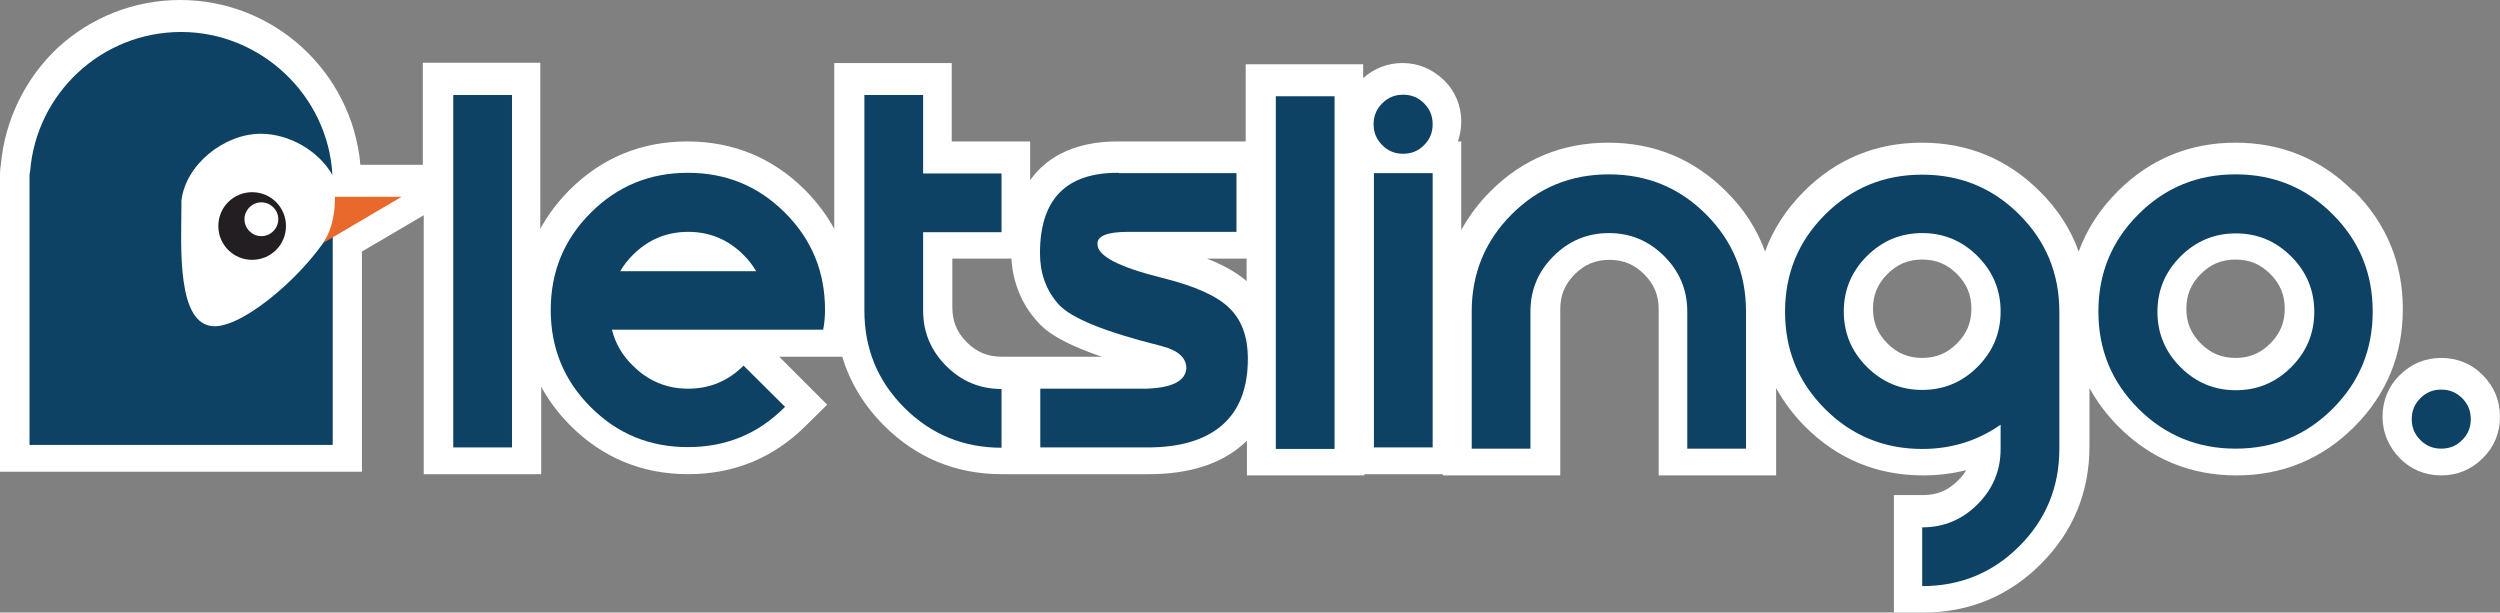 <?xml version="1.0" encoding="UTF-8"?>
<svg id="katman_2" data-name="katman 2" xmlns="http://www.w3.org/2000/svg" viewBox="0 0 81.3 19.92">
  <rect x="0" y="0" width="81.3" height="19.92" fill="#808080" stroke="none"/>
  <g id="katman_1" data-name="katman 1">
    <g id="katman_1-2" data-name="katman 1">
      <g>
        <g>
          <path d="M76.53,6.22c-1.05-1.05-2.34-1.58-3.83-1.58s-2.78.53-3.83,1.58c-.58.58-1.01,1.24-1.27,1.96-.26-.72-.68-1.38-1.27-1.96-1.05-1.05-2.34-1.58-3.83-1.58s-2.78.53-3.83,1.58c-.58.58-1.01,1.24-1.27,1.96-.26-.72-.68-1.38-1.27-1.96-1.05-1.05-2.34-1.58-3.83-1.58s-2.78.53-3.83,1.58c-.39.39-.7.81-.95,1.26v-2.88h-.11c.07-.2.11-.42.11-.64,0-.52-.19-.99-.56-1.35-.37-.36-.83-.56-1.35-.56-.48,0-.92.17-1.28.49v-.45h-3.82v2.51h-4.18c-1.28,0-2.25.44-2.83,1.26v-1.26h-2.55v-2.55h-3.82v5.39c-.25-.45-.56-.87-.95-1.26-1.05-1.05-2.34-1.58-3.83-1.58s-2.78.53-3.83,1.58c-.39.39-.7.81-.95,1.26V2.04h-3.82v3.32h-2.03c-.27-3.02-2.81-5.36-5.86-5.36-1.49,0-2.91.56-4,1.57C.82,2.56.16,3.9.03,5.34c-.02.11-.03.22-.03.33v9.67h11.77v-7.16l2.01-1.18v8.42h3.82v-2.84c.25.45.56.87.95,1.26,1.05,1.05,2.34,1.58,3.83,1.58s2.78-.53,3.83-1.58l.69-.68-1.56-1.56h2.05c.25.83.7,1.58,1.36,2.24,1.05,1.05,2.34,1.58,3.83,1.58h4.78c1.29,0,2.32-.32,3.05-.96.05-.04.09-.08.14-.13v1.13h3.82v-.04h2.55v.04h3.82v-5.41c0-.45.15-.81.47-1.13.32-.32.68-.47,1.13-.47s.81.15,1.13.47c.32.32.47.68.47,1.13v5.41h3.82v-2.84c.25.45.56.87.95,1.26,1.05,1.05,2.34,1.58,3.83,1.58.49,0,.95-.06,1.4-.17-.07.12-.16.24-.27.34-.32.32-.68.47-1.13.47h-.95v3.82h.95c1.49,0,2.78-.53,3.83-1.58,1.05-1.05,1.58-2.34,1.58-3.83v-1.89c.25.45.56.87.95,1.26,1.05,1.05,2.34,1.58,3.83,1.58s2.78-.53,3.83-1.58c1.05-1.05,1.58-2.34,1.58-3.83s-.53-2.78-1.58-3.83h0ZM11.47,7.24s0,0,0,0h.01s0,0,0,0h0ZM32.57,11.6c-.45,0-.81-.15-1.13-.47-.32-.32-.47-.68-.47-1.13v-1.59h1.92c.05.77.32,1.45.82,2.02.27.32.77.71,2.12,1.17h-3.27ZM39.25,8.41h1.29v.73c-.33-.28-.75-.52-1.29-.73ZM40.54,12.29v-1.32c.04.19.06.4.06.62,0,.25-.02.48-.06.7ZM63.64,11.17c-.32.32-.68.47-1.13.47s-.81-.15-1.13-.47c-.32-.32-.47-.68-.47-1.13s.15-.81.47-1.13c.32-.32.68-.47,1.13-.47s.81.15,1.13.47c.32.32.47.68.47,1.13s-.15.81-.47,1.13ZM73.83,11.17c-.32.32-.68.47-1.13.47s-.81-.15-1.13-.47c-.32-.32-.47-.68-.47-1.13s.15-.81.47-1.13c.32-.32.68-.47,1.13-.47s.81.15,1.13.47c.32.32.47.68.47,1.13s-.15.81-.47,1.13Z" fill="#fff"/>
          <path d="M11.48,7.24h0s0,0,0,0h.01Z" fill="#fff"/>
          <path d="M11.48,7.24h0s0,0,0,0h.01Z" fill="#fff"/>
          <path d="M11.48,7.24h0s0,0,0,0h.01Z" fill="#fff"/>
          <g>
            <path d="M40.6,11.59c0,.25-.02.48-.06.7v-1.32c.04.19.06.4.06.62Z" fill="#fff"/>
            <path d="M40.54,10.97v1.32c.04-.22.06-.45.06-.7,0-.22-.02-.43-.06-.62Z" fill="#fff"/>
            <path d="M40.6,11.59c0,.25-.02.48-.06.7v-1.32c.04.19.06.4.06.62Z" fill="#fff"/>
            <path d="M81.3,13.55c0,.52-.19.99-.56,1.35-.37.37-.83.56-1.35.56s-.99-.19-1.35-.56c-.36-.37-.56-.83-.56-1.35s.19-.99.56-1.35c.37-.37.83-.56,1.35-.56s.99.19,1.35.56c.37.37.56.83.56,1.35h0Z" fill="#fff"/>
          </g>
        </g>
        <g>
          <path d="M10.82,7.4v7.07H.96V5.76c0-.06,0-.13.02-.19C1.18,3.04,3.3,1.04,5.89,1.04s4.78,2.06,4.92,4.65c-.45-.79-1.41-1.34-2.33-1.34-1.19,0-2.44,1-2.58,2.17,0,.06,0,.11,0,.17,0,1.26-.18,3.92,1.08,3.92,1.03,0,3.12-1.85,3.85-3.22h0Z" fill="#0d4264"/>
          <path d="M8.2,6.25c-.61,0-1.1.49-1.1,1.1s.49,1.1,1.1,1.1,1.1-.49,1.1-1.1-.49-1.1-1.1-1.1ZM8.5,7.68c-.3,0-.55-.25-.55-.55s.25-.55.55-.55.55.25.55.55-.25.55-.55.55Z" fill="#231e22"/>
          <path d="M10.89,6.4h2.17l-2.55,1.5s.4-.51.38-1.5Z" fill="#e9692c"/>
          <g>
            <path d="M20.58,11.89c.5.5,1.1.75,1.8.75s1.3-.25,1.8-.75h0s1.35,1.34,1.35,1.34h0c-.87.88-1.92,1.31-3.16,1.31s-2.29-.43-3.16-1.3c-.87-.87-1.3-1.92-1.3-3.16s.43-2.29,1.3-3.16c.87-.87,1.92-1.3,3.16-1.3s2.29.43,3.16,1.3c.87.87,1.3,1.92,1.3,3.16,0,.21-.02.43-.06.64h-6.87c.11.44.33.83.67,1.16h0ZM24.18,8.29c-.5-.5-1.1-.75-1.8-.75s-1.3.25-1.8.75c-.17.17-.3.34-.41.53h4.42c-.11-.19-.24-.36-.41-.53h0Z" fill="#0d4264"/>
            <path d="M30.02,7.55v2.55c0,.7.25,1.3.75,1.8.5.5,1.1.75,1.8.75v1.91c-1.23,0-2.29-.43-3.16-1.3-.87-.87-1.3-1.92-1.3-3.16V3.09h1.91v2.55h2.55v1.91h-2.55Z" fill="#0d4264"/>
            <path d="M36.39,5.63h3.82v1.91h-3.53c-.68,0-1.01.14-.99.4,0,.39.71.75,2.12,1.1,1.04.26,1.76.58,2.16.97.41.39.61.94.61,1.66,0,.95-.28,1.67-.83,2.15-.55.48-1.36.73-2.42.73h-3.5v-1.91s3.45,0,3.45,0c.84-.03,1.27-.25,1.3-.66,0-.35-.27-.59-.82-.73-1.84-.46-2.95-.91-3.35-1.37s-.59-1-.59-1.65c0-1.75.85-2.62,2.55-2.61h0Z" fill="#0d4264"/>
            <path d="M43.4,3.13v11.47h-1.91V3.13h1.91Z" fill="#0d4264"/>
            <path d="M45.63,5c-.27,0-.49-.09-.68-.28s-.28-.41-.28-.68.09-.49.28-.68.41-.28.68-.28.49.09.68.28c.19.19.28.41.28.68s-.09.49-.28.68-.41.28-.68.28ZM46.59,5.63v8.92h-1.91V5.63h1.91Z" fill="#0d4264"/>
            <path d="M49.77,14.59h-1.91v-4.46c0-1.23.43-2.29,1.3-3.16.87-.87,1.92-1.3,3.16-1.3s2.29.43,3.16,1.3c.87.87,1.3,1.92,1.3,3.16v4.46h-1.91v-4.46c0-.7-.25-1.3-.75-1.8-.5-.5-1.1-.75-1.8-.75s-1.3.25-1.8.75c-.5.5-.75,1.1-.75,1.8v4.46h0Z" fill="#0d4264"/>
            <path d="M65.06,13.81c-.74.52-1.59.79-2.55.79-1.23,0-2.29-.43-3.16-1.3-.87-.87-1.3-1.92-1.3-3.16s.43-2.29,1.3-3.16c.87-.87,1.92-1.3,3.16-1.3s2.29.43,3.16,1.3c.87.87,1.3,1.92,1.3,3.16v4.46c0,1.23-.43,2.29-1.3,3.16-.87.87-1.92,1.3-3.16,1.3v-1.91c.7,0,1.3-.25,1.8-.75.5-.5.75-1.1.75-1.8v-.79h0ZM62.51,12.68c.7,0,1.3-.25,1.8-.75.5-.5.75-1.1.75-1.8s-.25-1.3-.75-1.8c-.5-.5-1.1-.75-1.8-.75s-1.3.25-1.8.75c-.5.5-.75,1.1-.75,1.8s.25,1.3.75,1.8c.5.5,1.1.75,1.8.75Z" fill="#0d4264"/>
            <path d="M72.7,14.59c-1.23,0-2.29-.43-3.16-1.3-.87-.87-1.3-1.92-1.3-3.16s.43-2.29,1.3-3.16,1.92-1.3,3.16-1.3,2.29.43,3.16,1.3c.87.87,1.3,1.92,1.3,3.16s-.43,2.29-1.3,3.16c-.87.87-1.92,1.3-3.16,1.3ZM74.51,11.94c.5-.5.75-1.1.75-1.8s-.25-1.3-.75-1.8c-.5-.5-1.1-.75-1.8-.75s-1.3.25-1.8.75c-.5.5-.75,1.1-.75,1.8s.25,1.3.75,1.8c.5.5,1.1.75,1.8.75s1.3-.25,1.8-.75Z" fill="#0d4264"/>
            <path d="M79.39,14.59c-.27,0-.49-.09-.68-.28-.19-.19-.28-.41-.28-.68s.09-.49.28-.68.41-.28.68-.28.49.09.68.28c.19.19.28.41.28.68s-.09.49-.28.68c-.19.19-.41.28-.68.28Z" fill="#0d4264"/>
            <polygon points="14.74 3.09 14.74 6.78 14.74 7.14 14.74 7.38 14.74 14.55 16.65 14.55 16.65 3.09 14.74 3.09" fill="#0d4264"/>
          </g>
        </g>
      </g>
    </g>
  </g>
</svg>